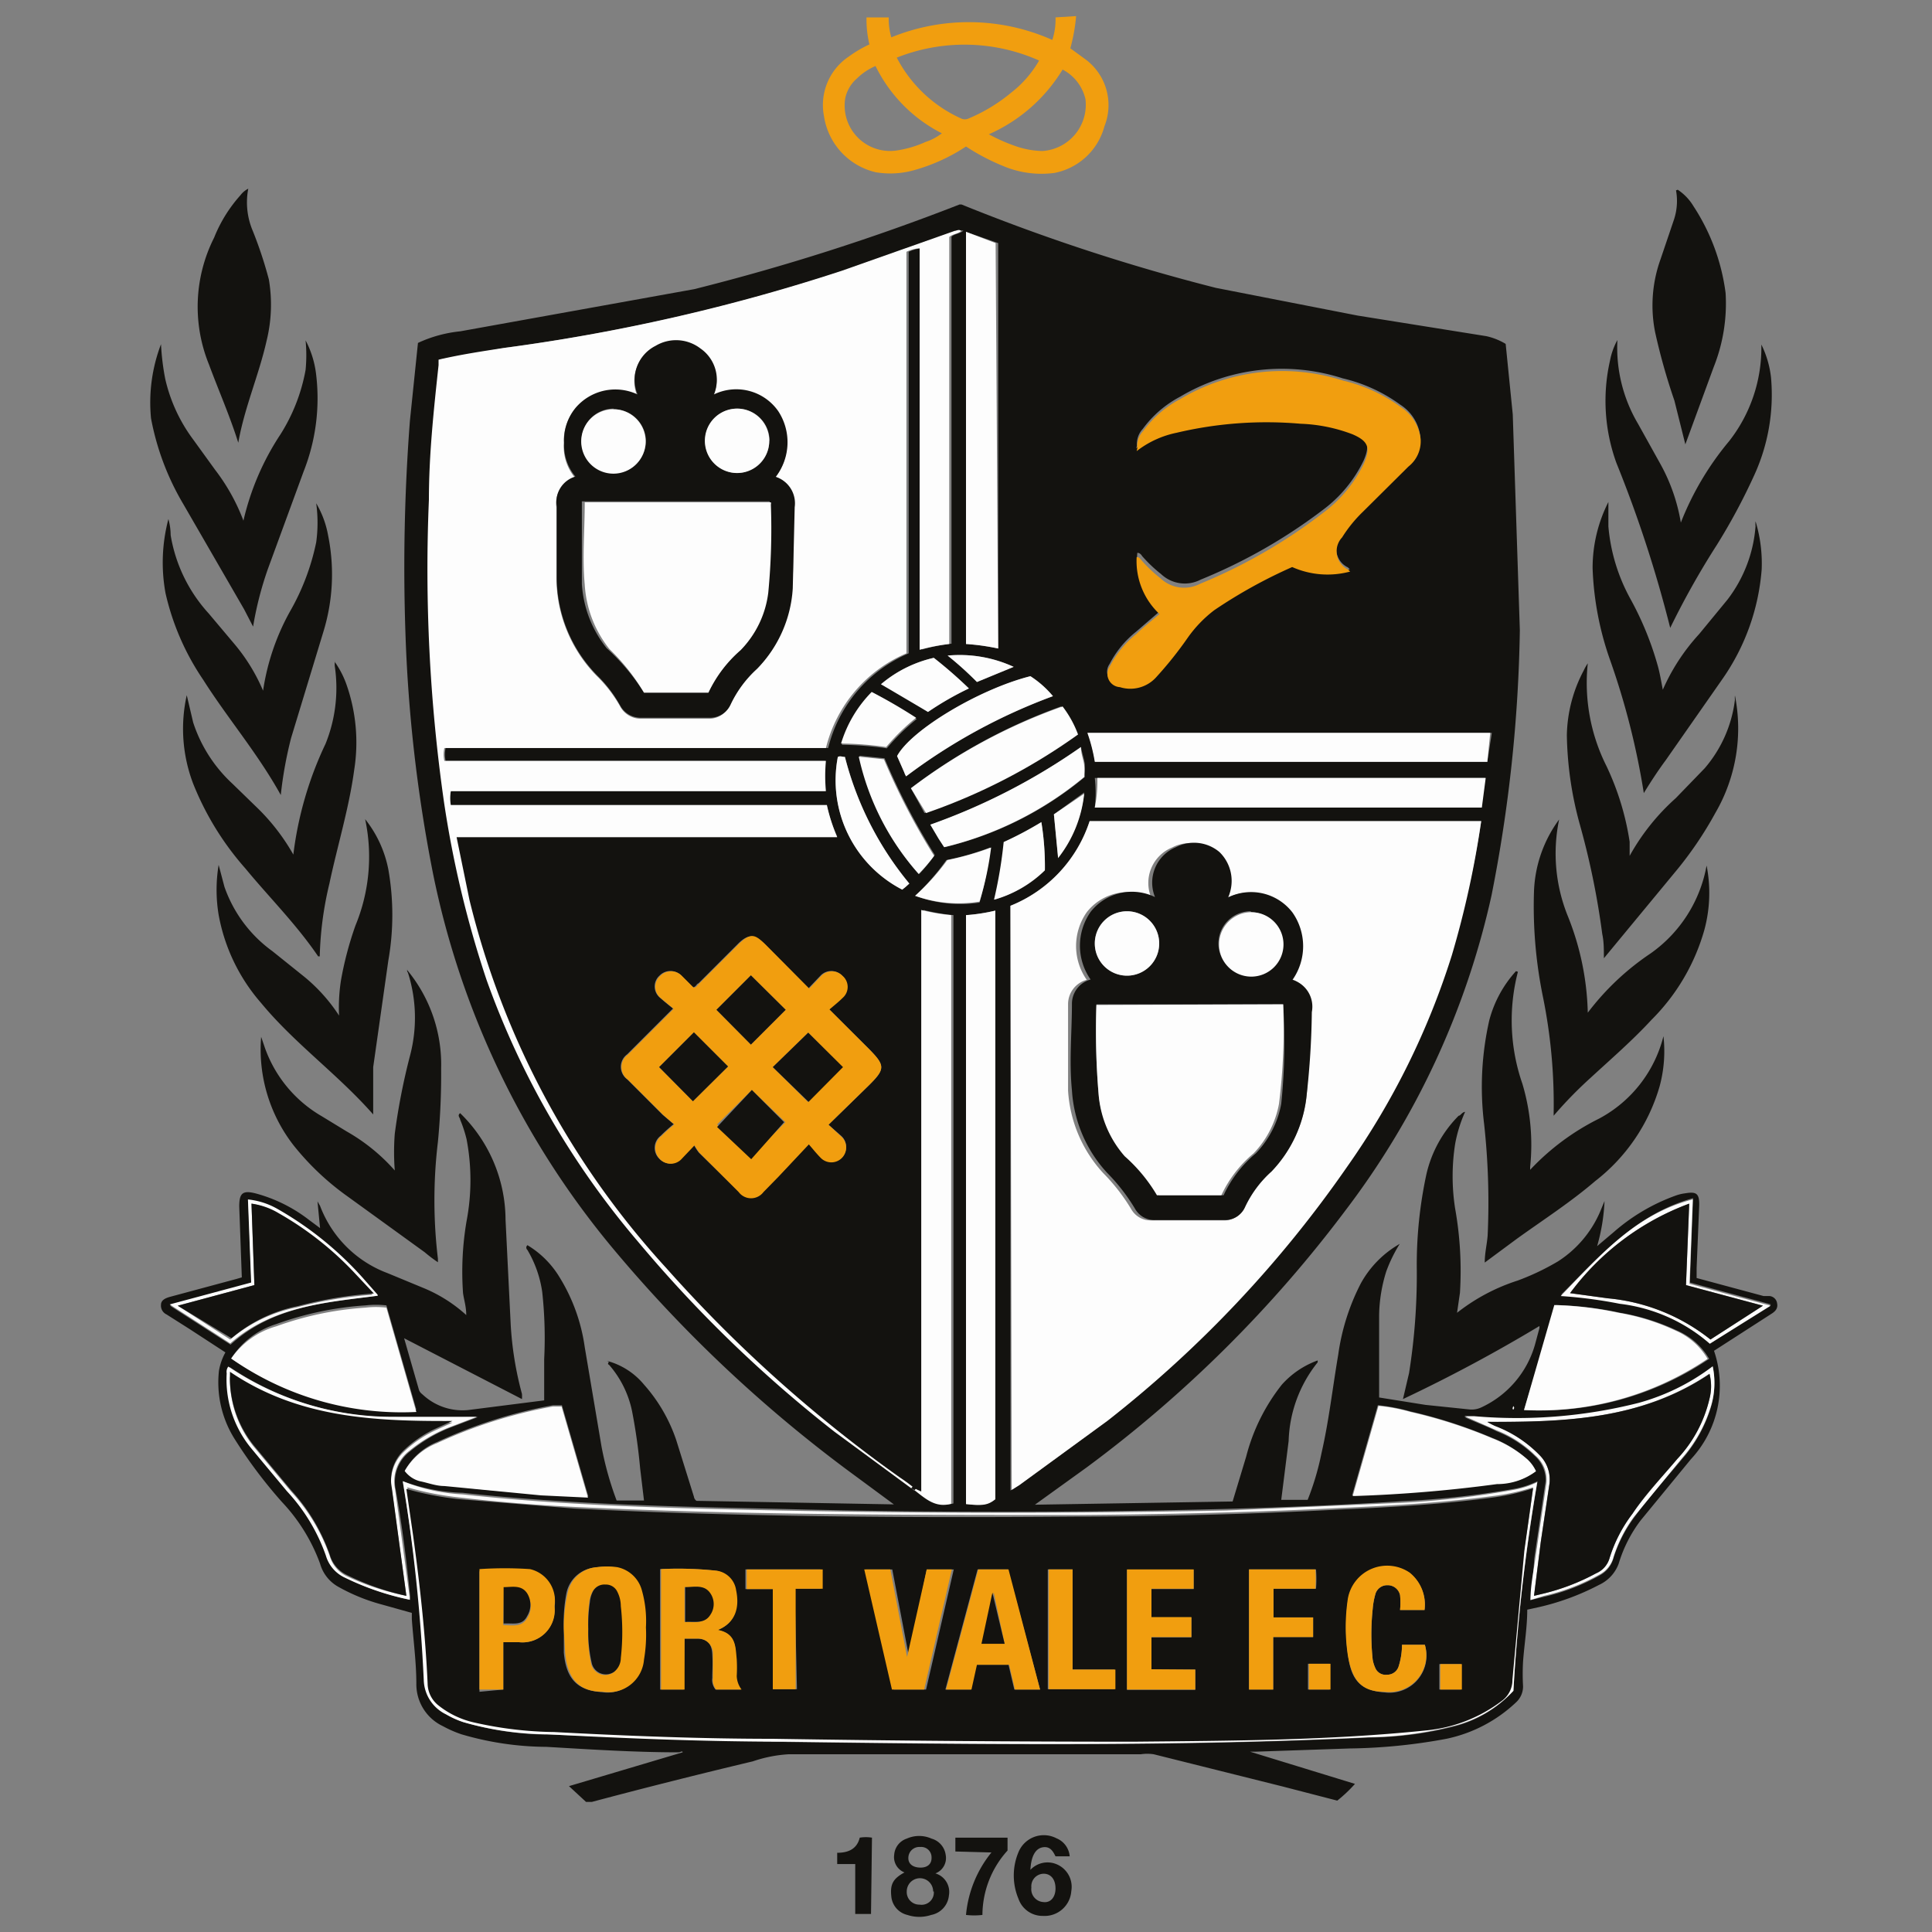 <?xml version="1.0" encoding="iso-8859-1"?>
<svg xmlns="http://www.w3.org/2000/svg" width="60" height="60" xmlns:v="https://vecta.io/nano"><rect width="100%" height="100%" fill="#808080" stroke="none"/><path d="M33.42.5a5.56 5.56 0 0 1-.18 1l.48.35a1.77 1.77 0 0 1 .58 2.07 2 2 0 0 1-1.55 1.45 3.06 3.06 0 0 1-1.61-.22 6.75 6.75 0 0 1-1.14-.6 5.67 5.67 0 0 1-1.56.72 2.74 2.74 0 0 1-1.24.08 2.11 2.11 0 0 1-1.61-1.74 1.81 1.81 0 0 1 .78-1.86 3.66 3.66 0 0 1 .63-.37 3.38 3.38 0 0 1-.09-.84h.69a2.07 2.07 0 0 0 .08.62 6.37 6.37 0 0 1 5 .08 2 2 0 0 0 .1-.7zm-5.57 1.29a4.19 4.19 0 0 0 2 1.89.27.27 0 0 0 .23 0 5.23 5.23 0 0 0 1.32-.8 3.4 3.4 0 0 0 .87-1 5.69 5.69 0 0 0-4.42-.09zm-.66.26a1.9 1.9 0 0 0-.57.38 1.13 1.13 0 0 0-.37.62 1.41 1.41 0 0 0 1.62 1.62 3.35 3.35 0 0 0 .87-.26 1.68 1.68 0 0 0 .51-.27 4.63 4.63 0 0 1-2.06-2.09zm3.52 2.12a5.23 5.23 0 0 0 .78.35 2.69 2.69 0 0 0 .88.17 1.44 1.44 0 0 0 1.34-1.61 1.39 1.39 0 0 0-.71-.92 5.07 5.07 0 0 1-2.29 2.01z" fill="#f19e0f"/><g fill="#13120f"><path d="M18.84 42.26A2.24 2.24 0 0 1 20 43a5 5 0 0 1 1 1.72l.55 1.76a.19.19 0 0 0 .08.13l6.13.11-1.45-1.07A42.61 42.61 0 0 1 19 38.73a26.36 26.36 0 0 1-5.55-11.59 46.31 46.31 0 0 1-.86-7.52 59.62 59.62 0 0 1 .14-6.55l.25-2.42a4.06 4.06 0 0 1 1.31-.36l7.27-1.31a68 68 0 0 0 8.24-2.63h.06a60.79 60.79 0 0 0 7.9 2.59l4.4.86 4 .64a2 2 0 0 1 .6.24l.22 2.19.22 6.7a45.65 45.65 0 0 1-.88 8.24 25.06 25.06 0 0 1-4.52 9.76 39.13 39.13 0 0 1-8.05 8l-1.61 1.16 6.14-.1.42-1.39A6 6 0 0 1 39.81 43a2.74 2.74 0 0 1 1.11-.75.18.18 0 0 1 0 .06 4.09 4.09 0 0 0-.9 2.44l-.23 1.83h.82a8.31 8.31 0 0 0 .43-1.45c.23-1 .34-2 .52-3.06a6.87 6.87 0 0 1 .7-2.21 3.17 3.17 0 0 1 1.21-1.23 4.53 4.53 0 0 0-.42.86 4.77 4.77 0 0 0-.22 1.35v2.56l1.44.23 1.35.14a.7.7 0 0 0 .4-.07 3.07 3.07 0 0 0 1.65-1.94l.14-.52a.35.35 0 0 1 0-.06 47.68 47.68 0 0 1-4.24 2.27l.19-.81a19.44 19.44 0 0 0 .24-3.18 13.34 13.34 0 0 1 .3-3 3.77 3.77 0 0 1 1-1.81c.06 0 .1-.11.2-.12a4.3 4.3 0 0 0-.31 1 6.5 6.5 0 0 0 0 2 11 11 0 0 1 .15 2.62l-.09.62h0a6 6 0 0 1 1.88-1 7.64 7.64 0 0 0 1.26-.6 3.45 3.45 0 0 0 1.32-1.58l.12-.29a5.94 5.94 0 0 1-.23 1.4l.52-.44a6 6 0 0 1 1.92-1.13 1.37 1.37 0 0 1 .29-.07c.35-.06.45 0 .44.38l-.08 1.94v.31l2.08.56h.14a.26.26 0 0 1 .28.23c.03.16-.06.25-.19.33l-1.77 1.14a3.35 3.35 0 0 1-.72 3.37l-1.56 1.9a4.24 4.24 0 0 0-.68 1.34 1.17 1.17 0 0 1-.61.66 7.69 7.69 0 0 1-1.91.7l-.32.07c0 .54-.09 1.07-.13 1.61a6.74 6.74 0 0 0 0 .77.67.67 0 0 1-.22.5A4.48 4.48 0 0 1 44.92 54a17.5 17.5 0 0 1-3 .3l-2.93.1h-.17l3.26 1a4.43 4.43 0 0 1-.55.52l-1.7-.44-4-1a1.36 1.36 0 0 0-.4 0H24.49a4.2 4.2 0 0 0-1.11.22q-2.52.6-5 1.26h-.18l-.53-.49 3.53-1.05c0-.06-.08 0-.12 0-1.37 0-2.74-.09-4.11-.17a9.48 9.48 0 0 1-2.64-.39 3.53 3.53 0 0 1-.57-.25 1.44 1.44 0 0 1-.83-1.32c0-.66-.09-1.32-.14-2v-.2l-.93-.26a5.81 5.81 0 0 1-1.37-.56 1.19 1.19 0 0 1-.55-.71 5.56 5.56 0 0 0-1.18-1.91 14.77 14.77 0 0 1-1.46-1.94 3.3 3.3 0 0 1-.5-2.14A1.82 1.82 0 0 1 7 42l-1.12-.73-.71-.45a.3.3 0 0 1-.17-.3c0-.14.13-.2.26-.24l2.08-.56.17-.05-.08-2.2c0-.41.1-.51.5-.41a4.69 4.69 0 0 1 1.66.82l.35.26-.08-.83.08.14a3.58 3.58 0 0 0 2.1 2.09l1.16.48a4.56 4.56 0 0 1 1.28.82c0-.26-.07-.47-.1-.68a9.36 9.36 0 0 1 .11-2.24 6.78 6.78 0 0 0 0-2.54 4 4 0 0 0-.2-.61c0-.06-.1-.12 0-.2h0a4.64 4.64 0 0 1 1.41 3.31l.16 3.25a10.47 10.47 0 0 0 .35 2.16 1.16 1.16 0 0 1 0 .16l-3.66-1.89.46 1.6a.26.26 0 0 0 .07.11l.08.07a1.81 1.81 0 0 0 1.38.45l2.36-.3v-1.28a13.15 13.15 0 0 0-.06-2.08 3.53 3.53 0 0 0-.46-1.31s-.08-.07 0-.15a2.93 2.93 0 0 1 1 1 5.61 5.61 0 0 1 .78 2.17l.52 3.08a10 10 0 0 0 .47 1.68H20l-.12-1a17.53 17.53 0 0 0-.25-1.77 3.15 3.15 0 0 0-.72-1.45s-.06 0 0-.09zM47 43.67s-.06.06 0 .1a.07.07 0 0 0 0-.1h0zm-18.6 2.57l-.1-.07a5.83 5.83 0 0 0-.4-.29 42.92 42.92 0 0 1-7.24-6.49 26.07 26.07 0 0 1-6.12-11.46l-.4-1.95H26a5.49 5.49 0 0 1-.32-.94H14a1.2 1.2 0 0 1 0-.47h11.62a5 5 0 0 1 0-.94H13.84a.91.91 0 0 1 0-.4h11.88a4.32 4.32 0 0 1 2.5-2.94V7.82a1.13 1.13 0 0 1 .41-.11v12.46a6 6 0 0 1 .92-.18V7.35c.11-.1.27-.09.37-.19h-.2L26.21 8.4a58.3 58.3 0 0 1-10.52 2.4l-2 .36v.17l-.3 4.18a51.11 51.11 0 0 0 .46 9.33 32.37 32.37 0 0 0 1.33 5.58 26 26 0 0 0 4.72 8.15 40.25 40.25 0 0 0 6.08 5.88l2.39 1.76.1.06c.34.26.65.56 1.14.42V28.42a6 6 0 0 1-.93-.16v18.07zm6.88-32.32a3 3 0 0 1 1.24-.57 12.14 12.14 0 0 1 3.85-.28 5 5 0 0 1 1.63.33c.48.21.56.41.35.9a4.15 4.15 0 0 1-1.26 1.53 16.6 16.6 0 0 1-3.8 2.17 1.07 1.07 0 0 1-1.23-.17 4.48 4.48 0 0 1-.59-.56s-.06-.11-.15-.1A2.25 2.25 0 0 0 36 19l-.72.62a3.09 3.09 0 0 0-.82 1 .41.41 0 0 0 .31.65 1.08 1.08 0 0 0 1.11-.29 11.71 11.71 0 0 0 1-1.25 3.9 3.9 0 0 1 .82-.85 15.48 15.48 0 0 1 2.42-1.34 2.7 2.7 0 0 0 1.8.14l-.06-.06a.63.63 0 0 1-.19-1 4.21 4.21 0 0 1 .65-.8l1.41-1.4a1 1 0 0 0 .38-.85 1.36 1.36 0 0 0-.62-1 4.94 4.94 0 0 0-1.79-.82 6.18 6.18 0 0 0-5.05.57 3.4 3.4 0 0 0-1.16 1 .68.68 0 0 0-.18.53h0zm-3.9 14.21v18.16l.24-.15 2.74-2a36.19 36.19 0 0 0 7.44-7.89 23.7 23.7 0 0 0 3.25-6.57A29.37 29.37 0 0 0 46 25.5H33.84a4.25 4.25 0 0 1-2.46 2.63zm-5.65 6.8L27 33.69c.49-.49.49-.6 0-1.1l-1.26-1.25.41-.36a.45.45 0 0 0 0-.68.46.46 0 0 0-.67 0l-.37.39-1.35-1.36c-.33-.33-.54-.33-.86 0l-1.21 1.21c-.05 0-.08.12-.17.12l-.36-.36a.47.47 0 0 0-.68 0 .45.45 0 0 0 0 .67c.13.12.27.23.42.35l-1.42 1.42a.48.48 0 0 0 0 .78l1.1 1.1.34.29a5.17 5.17 0 0 0-.4.36.47.47 0 0 0-.06.7.46.46 0 0 0 .7 0l.39-.41a1.85 1.85 0 0 0 .15.23L22.94 37a.48.48 0 0 0 .77 0l.47-.48.94-1 .36.41a.46.46 0 1 0 .65-.65zM30 28.42v18.29c.53.06.69 0 .91-.15V28.28a5.56 5.56 0 0 1-.91.14zm17.33 15.37a9.36 9.36 0 0 0 5.75-1.59 2.13 2.13 0 0 0-1-.88 6.79 6.79 0 0 0-1.76-.55 10.73 10.73 0 0 0-2-.24zm-40.15-1.6a9.23 9.23 0 0 0 5.75 1.59L12 40.54a2.78 2.78 0 0 0-.65 0 10.06 10.06 0 0 0-2.77.58 2.54 2.54 0 0 0-1.4 1.07zM31 20.14V7.55l-1-.35V20a7.06 7.06 0 0 1 1 .14zm3 4.94h12l.12-.92H34a4.19 4.19 0 0 1 0 .92zm12.33-2.32H33.78a5.18 5.18 0 0 1 .23.9h12.18zm1.37 22.93a1.14 1.14 0 0 0-.29-.39 3.62 3.62 0 0 0-1.08-.65 15 15 0 0 0-2.54-.82 5.65 5.65 0 0 0-1-.19l-.8 2.8h.06a43.66 43.66 0 0 0 4.42-.37 2 2 0 0 0 1.23-.38zm-35.13 0a.83.83 0 0 0 .48.27c.25 0 .5.11.76.15 1 .15 2 .22 3 .29l1.46.07-.82-2.83h-.27a14.79 14.79 0 0 0-3.6 1.14 2 2 0 0 0-1.01.9zm-.06.35a53.15 53.15 0 0 1 .69 6.14 1.22 1.22 0 0 0 .69 1.07 2.79 2.79 0 0 0 .53.24 9.65 9.65 0 0 0 2.62.38l7.41.23c6 .08 12.07.15 18.11-.14a11 11 0 0 0 2.62-.35 3.75 3.75 0 0 0 1.82-1.1 56.8 56.8 0 0 1 .75-6.51 2.77 2.77 0 0 1-.74.24 27.07 27.07 0 0 1-3.47.38c-1.82.12-3.63.19-5.45.24q-6.93.18-13.87 0c-3.29-.07-6.58-.14-9.85-.5a5.76 5.76 0 0 1-1.86-.36zm15.78-21.56l.42.77a18.39 18.39 0 0 0 4.72-2.44 3.34 3.34 0 0 0-.48-.87 17.3 17.3 0 0 0-4.66 2.54zm5.28-1.28a19.45 19.45 0 0 1-4.66 2.41l.26.44.17.26a10.71 10.71 0 0 0 4.35-2.18v-.37c0-.12-.08-.34-.12-.56zM32 21c-1.57.4-3.69 1.67-4.14 2.48l.22.5a.69.69 0 0 0 .06.13 17.74 17.74 0 0 1 4.56-2.49A3.09 3.09 0 0 0 32 21zm-3.45 6.14a5.17 5.17 0 0 0 .48-.59 21 21 0 0 1-1.56-3l-.78-.08a8.06 8.06 0 0 0 1.84 3.67zm19 22.55l.4-.1a6.46 6.46 0 0 0 1.74-.67.86.86 0 0 0 .42-.54 4.27 4.27 0 0 1 .63-1.24c.46-.64 1-1.23 1.5-1.83a4.36 4.36 0 0 0 .9-1.63 2.5 2.5 0 0 0 .05-1.22 6.74 6.74 0 0 1-2.31 1.14 15.4 15.4 0 0 1-5.11.41h-.29c.35.16.69.28 1 .44a3.55 3.55 0 0 1 1.2.78A1 1 0 0 1 48 46l-.35 2.38c-.03.45-.07.87-.12 1.31zm-34.81 0v-.09c-.11-1.11-.25-2.22-.45-3.33a1.19 1.19 0 0 1 .45-1.2 4.61 4.61 0 0 1 1.26-.74l.84-.32c-.85 0-1.7.07-2.55 0a9.09 9.09 0 0 1-5.15-1.55.27.27 0 0 0-.05.21A3.35 3.35 0 0 0 7.84 45c.34.45.73.87 1.09 1.31a5.69 5.69 0 0 1 1.21 2 1.09 1.09 0 0 0 .6.69 8.43 8.43 0 0 0 1.98.68zm15.5-22.25a10.06 10.06 0 0 1-2-3.94h-.22a3.82 3.82 0 0 0 2 4.12l.1-.08zm.18.38a4 4 0 0 0 2 .21 9.75 9.75 0 0 0 .33-1.71 8.69 8.69 0 0 1-1.36.39 7.21 7.21 0 0 1-.97 1.11zm.58-7.39a3.85 3.85 0 0 0-1.64.82c.52.27 1 .56 1.46.86a9.47 9.47 0 0 1 1.27-.73 14 14 0 0 0-1.09-.95zm3.36 5.1a11 11 0 0 1-1.17.62 13.93 13.93 0 0 1-.3 1.79 3.66 3.66 0 0 0 1.56-.94 8.62 8.62 0 0 0-.11-1.47zm-5.27-4a3.88 3.88 0 0 0-.95 1.6 10.72 10.72 0 0 1 1.4.11 6.68 6.68 0 0 1 .93-.91 15.93 15.93 0 0 0-1.4-.84zM11.73 40.24a10.48 10.48 0 0 0-.44-.5 10.52 10.52 0 0 0-2.67-2.16 2.32 2.32 0 0 0-.91-.29l.1 2.58-2.53.68 1.88 1.21c1.32-1.2 2.95-1.31 4.57-1.52zm41.37 1.49l1.9-1.22-2.52-.68.1-2.62c-1.77.49-2.89 1.79-4.1 3a14.23 14.23 0 0 1 1.83.24 5.2 5.2 0 0 1 2.79 1.28zM32.73 25.29l.13 1.32a3.87 3.87 0 0 0 .81-2zm-2.39-4.11l1.14-.47a4 4 0 0 0-2.05-.35 10.51 10.51 0 0 1 .91.82zm-17.7 8.94a4.6 4.6 0 0 1 1.06 3.06 21.74 21.74 0 0 1-.1 2.28 15.2 15.2 0 0 0 0 3.63v.11a4.4 4.4 0 0 1-.41-.31l-2.39-1.73a8.27 8.27 0 0 1-1.69-1.6 4.85 4.85 0 0 1-1-3.36l.12.35A4 4 0 0 0 10 34.67l.77.47a5.83 5.83 0 0 1 1.49 1.21 7.49 7.49 0 0 1 0-1.14 20 20 0 0 1 .48-2.45 4.61 4.61 0 0 0-.07-2.55s-.06-.08 0-.1zm34.5.06a6 6 0 0 0 .14 3.48 6.62 6.62 0 0 1 .24 2.58v.09a7.51 7.51 0 0 1 2.14-1.59 4 4 0 0 0 2-2.56 4.17 4.17 0 0 1-.12 1.56 5.73 5.73 0 0 1-2 2.94c-.77.66-1.61 1.2-2.43 1.79l-1 .74c0-.3.07-.57.09-.84a22.37 22.37 0 0 0-.11-3.47 9.37 9.37 0 0 1 .16-3.21 3.64 3.64 0 0 1 .83-1.53zm-35.8-4.74a3.61 3.61 0 0 1 .72 1.56 8.15 8.15 0 0 1 0 2.83l-.47 3.31v1.47c-1.1-1.25-2.44-2.2-3.48-3.46a5.71 5.71 0 0 1-1.32-2.74 4.74 4.74 0 0 1 0-1.55l.18.68a4.15 4.15 0 0 0 1.49 2l.91.73a5.28 5.28 0 0 1 1.16 1.27 5.49 5.49 0 0 1 .06-1.1 10.62 10.62 0 0 1 .45-1.7 5.59 5.59 0 0 0 .3-3.3zm37.08.01a5.18 5.18 0 0 0 .27 3 8.55 8.55 0 0 1 .62 3 8.12 8.12 0 0 1 1.95-1.84A4.26 4.26 0 0 0 53 26.88a4.4 4.4 0 0 1-.07 2 6.39 6.39 0 0 1-1.64 2.79c-.59.64-1.25 1.21-1.89 1.8a12.81 12.81 0 0 0-1.15 1.18v-.08a16.7 16.7 0 0 0-.33-3.6 14 14 0 0 1-.28-3.3 4 4 0 0 1 .78-2.22zm.89-4.85a5.75 5.75 0 0 0 .58 3.19 8.42 8.42 0 0 1 .72 2.35v.44a6.84 6.84 0 0 1 1.43-1.79l.9-.93a4 4 0 0 0 .94-2.13.59.59 0 0 1 0-.13h0a5.22 5.22 0 0 1-.61 3.65A11.43 11.43 0 0 1 52 27.11l-2.19 2.65c0-.29 0-.52-.05-.75a24.4 24.4 0 0 0-.69-3.38 11 11 0 0 1-.41-2.8 4.45 4.45 0 0 1 .52-2 1.62 1.62 0 0 1 .13-.23zm-43.51.99l.2.85a4.48 4.48 0 0 0 1.22 1.9l.71.69a6.47 6.47 0 0 1 1.18 1.51 11.13 11.13 0 0 1 1-3.44 4.63 4.63 0 0 0 .29-2.39.53.53 0 0 1 0-.15 2.88 2.88 0 0 1 .35.67 5.43 5.43 0 0 1 .25 2.68c-.16 1.19-.52 2.35-.77 3.53a10.69 10.69 0 0 0-.3 2.26h-.05c-.68-1-1.51-1.82-2.26-2.73A9 9 0 0 1 6 24.34a4.78 4.78 0 0 1-.2-2.75z"/><path d="M51.05 24.63A23.33 23.33 0 0 0 50 20.49a9.52 9.52 0 0 1-.54-2.84 4.52 4.52 0 0 1 .49-2.06v.76a5.66 5.66 0 0 0 .69 2.26 9.75 9.75 0 0 1 .85 2.09c.06.22.1.46.15.72a6.31 6.31 0 0 1 1.13-1.73l.88-1.07a4.27 4.27 0 0 0 .87-2.28.77.77 0 0 1 0-.15 4.49 4.49 0 0 1 .19 1.5 6.86 6.86 0 0 1-1.22 3.4l-1.76 2.52c-.23.31-.46.66-.68 1.02zm-42.33.06c-.72-1.3-1.65-2.38-2.41-3.58a7.87 7.87 0 0 1-1.17-2.69 5.28 5.28 0 0 1 .09-2.3 1.93 1.93 0 0 1 .07.5 4.75 4.75 0 0 0 1.18 2.43l.8.95a5.7 5.7 0 0 1 .89 1.45A7.24 7.24 0 0 1 9 19a7.25 7.25 0 0 0 .82-2.16 4.45 4.45 0 0 0 0-1.21 3 3 0 0 1 .37 1 6.07 6.07 0 0 1-.15 3l-1 3.29a12.35 12.35 0 0 0-.32 1.77zm41.51-14.13a4.64 4.64 0 0 0 .64 2.6l.69 1.24a5.68 5.68 0 0 1 .64 1.83 9.15 9.15 0 0 1 1.5-2.53 4.7 4.7 0 0 0 1-3 3.06 3.06 0 0 1 .3 1.02 6 6 0 0 1-.54 3.08 18.78 18.78 0 0 1-1.14 2.12 25.42 25.42 0 0 0-1.45 2.58 38.8 38.8 0 0 0-1.67-5.12 5.65 5.65 0 0 1-.2-3.18 2.16 2.16 0 0 1 .23-.64zM7.56 16.17a8.18 8.18 0 0 1 1.15-2.68 5.61 5.61 0 0 0 .78-2 4.69 4.69 0 0 0 0-.92 3 3 0 0 1 .32 1 6.18 6.18 0 0 1-.38 3.07l-1.1 3a10.55 10.55 0 0 0-.47 1.82l-.28-.54-1.89-3.27a8.15 8.15 0 0 1-1-2.66 5.08 5.08 0 0 1 .31-2.3 7.63 7.63 0 0 0 .13 1.07A5 5 0 0 0 6 13.65l.68.94a6.17 6.17 0 0 1 .88 1.58zM52.1 5.89a1.59 1.59 0 0 1 .49.51 6.41 6.41 0 0 1 1 2.7 5.33 5.33 0 0 1-.37 2.3l-.88 2.4-.34-1.36a19.19 19.19 0 0 1-.6-2.13 4.24 4.24 0 0 1 .17-2.26l.42-1.24a1.84 1.84 0 0 0 .06-.9s.05-.01.05-.02zM7.71 5.86a2.26 2.26 0 0 0 .14 1.31 12.72 12.72 0 0 1 .5 1.51 4.68 4.68 0 0 1-.07 1.9c-.24 1.07-.69 2.08-.88 3.17-.26-.83-.61-1.62-.91-2.43a4.76 4.76 0 0 1 .16-3.94 4.42 4.42 0 0 1 .82-1.32.68.68 0 0 1 .24-.2zm20.38 52.29a.51.51 0 0 1-.32-.55.57.57 0 0 1 .39-.5.94.94 0 0 1 .77 0 .61.61 0 0 1 .44.51.51.51 0 0 1-.32.57.6.6 0 0 1 .42.68.68.68 0 0 1-.55.61 1.17 1.17 0 0 1-.74 0 .65.65 0 0 1-.5-.58c-.04-.38.06-.55.41-.74zm.89.59a.41.41 0 0 0-.82 0 .39.39 0 0 0 .4.41.38.38 0 0 0 .44-.41zm-.39-.74c.22 0 .35-.12.34-.32a.32.32 0 0 0-.35-.32.34.34 0 0 0-.37.33c-.01.2.15.31.38.31zm4.63-.35h-.44c-.08-.16-.17-.32-.4-.28s-.36.29-.38.7a.73.73 0 0 1 .66-.22.76.76 0 0 1 .61.88.83.83 0 0 1-.88.77.79.79 0 0 1-.76-.53 1.87 1.87 0 0 1 0-1.45.85.85 0 0 1 1.18-.43.66.66 0 0 1 .41.56zm-.44 1c0-.28-.14-.46-.37-.46a.39.39 0 0 0-.38.43.4.4 0 0 0 .37.45c.22.03.37-.14.38-.4z"/><path d="M29.67 57.5v-.43h1.62v.4a3 3 0 0 0-.78 2 2.17 2.17 0 0 1-.51 0 3.6 3.6 0 0 1 .79-1.94zm-2.62 1.94h-.49v-1.55H26v-.35c.32 0 .61-.1.7-.47a1.19 1.19 0 0 1 .38 0zm20.06-29.28v-.05.07zM18.84 42.25zm-6.2-12.14h-.05.05zm1.64 4.41h-.01.01 0zm35.07-13.98h.01v.01l-.01-.01zm-38.95-.01l.01.02h-.01v-.02zM52.08 5.91h0z"/></g><path d="M28.3 46.22l-2.39-1.76a40.25 40.25 0 0 1-6.08-5.88 26 26 0 0 1-4.72-8.15 32.37 32.37 0 0 1-1.33-5.58 51.11 51.11 0 0 1-.46-9.33c0-1.4.15-2.79.3-4.18v-.17c.68-.16 1.36-.26 2-.36a58.3 58.3 0 0 0 10.52-2.4l3.51-1.24c.06 0 .12-.06.2 0-.1.1-.26.09-.37.19V20a6 6 0 0 0-.92.18V7.71a1.13 1.13 0 0 0-.41.11v12.47a4.32 4.32 0 0 0-2.5 2.94H13.8a.91.91 0 0 0 0 .4h11.85a5 5 0 0 0 0 .94H14a1.2 1.2 0 0 0 0 .43h11.68a5.49 5.49 0 0 0 .32 1H14.18l.4 1.95a26.07 26.07 0 0 0 6.12 11.44 42.92 42.92 0 0 0 7.24 6.49 5.83 5.83 0 0 1 .4.29zm-4.21-31.41a1.76 1.76 0 0 0 .07-2 1.59 1.59 0 0 0-2-.52 1.18 1.18 0 0 0-.42-1.43 1.24 1.24 0 0 0-1.39-.08 1.18 1.18 0 0 0-.56 1.51 1.62 1.62 0 0 0-1.92.41 1.56 1.56 0 0 0-.36 1.08 1.51 1.51 0 0 0 .35 1.06.82.82 0 0 0-.58.92v2.18A4.37 4.37 0 0 0 18.54 21a4.12 4.12 0 0 1 .72.94.72.72 0 0 0 .64.38H22a.7.7 0 0 0 .66-.41 3.56 3.56 0 0 1 .83-1.12 3.9 3.9 0 0 0 1.1-2.49c.09-.84 0-1.68.06-2.52a.86.86 0 0 0-.56-.97zm7.29 13.32a4.25 4.25 0 0 0 2.46-2.63H46a29.37 29.37 0 0 1-.91 4.16 23.7 23.7 0 0 1-3.25 6.57 36.19 36.19 0 0 1-7.44 7.89l-2.74 2-.24.15zm6.76-.26a1.25 1.25 0 0 0-.39-1.4 1.22 1.22 0 0 0-1.35-.15 1.19 1.19 0 0 0-.65 1.55 1.63 1.63 0 0 0-2 .46 1.83 1.83 0 0 0 0 2.1.78.78 0 0 0-.58.75v2.69a4.15 4.15 0 0 0 1.09 2.56 5.9 5.9 0 0 1 .87 1.12.69.69 0 0 0 .63.35H38a.68.68 0 0 0 .65-.41 3.45 3.45 0 0 1 .82-1.1A4 4 0 0 0 40.58 34a25.28 25.28 0 0 0 .08-2.61.87.87 0 0 0-.6-1 1.82 1.82 0 0 0 0-2.09 1.62 1.62 0 0 0-1.92-.43z" fill="#fdfdfd"/><path d="M25.73 34.93l.4.37a.46.46 0 1 1-.65.65c-.12-.12-.23-.26-.36-.41l-.94 1-.47.48a.48.48 0 0 1-.77 0l-1.22-1.22a1.85 1.85 0 0 1-.15-.23l-.39.41a.46.46 0 0 1-.7 0 .47.47 0 0 1 .06-.7 5.17 5.17 0 0 1 .4-.36l-.34-.29-1.1-1.1a.48.48 0 0 1 0-.78l1.42-1.42-.42-.35a.45.45 0 0 1 0-.67.47.47 0 0 1 .68 0l.36.36c.09 0 .12-.08.17-.12l1.21-1.21c.4-.4.53-.32.86 0l1.35 1.36.37-.39a.46.46 0 0 1 .67 0 .45.45 0 0 1 0 .68c-.13.13-.26.23-.41.36L27 32.59c.49.5.49.61 0 1.1zm-2.38-1.08l-1.08 1.07 1.06 1 1.06-1.07zm-2.88-.71l1.05 1.06 1.09-1.08-1.06-1.06zm4.63-1.07L24 33.14l1.09 1.08 1.07-1.08zm-2.85-.71l1.07 1.08 1.08-1.08-1.08-1.07zm13.07-17.44a.68.68 0 0 1 .18-.53 3.4 3.4 0 0 1 1.16-1 6.18 6.18 0 0 1 5.05-.57 4.94 4.94 0 0 1 1.79.82 1.36 1.36 0 0 1 .62 1 1 1 0 0 1-.38.85l-1.41 1.4a4.21 4.21 0 0 0-.65.8.63.63 0 0 0 .19 1l.06.06a2.7 2.7 0 0 1-1.8-.14 15.48 15.48 0 0 0-2.42 1.34 3.9 3.9 0 0 0-.82.85 11.71 11.71 0 0 1-1 1.25 1.08 1.08 0 0 1-1.11.29.41.41 0 0 1-.31-.65 3.09 3.09 0 0 1 .82-1c.23-.22.47-.41.72-.62a2.25 2.25 0 0 1-.71-1.77c.09 0 .11.06.15.1a4.48 4.48 0 0 0 .59.56 1.07 1.07 0 0 0 1.23.17 16.6 16.6 0 0 0 3.83-2.21 4.15 4.15 0 0 0 1.26-1.53c.21-.49.13-.69-.35-.9a5 5 0 0 0-1.62-.33 12.14 12.14 0 0 0-3.85.28 3 3 0 0 0-1.24.57z" fill="#f19e0f"/><g fill="#fdfdfd"><path d="M30 28.42a5.56 5.56 0 0 0 .91-.14v18.28c-.22.18-.38.21-.91.15zm-1.56 17.82l.17.09V28.26a6 6 0 0 0 .93.16V46.7c-.49.14-.8-.16-1.14-.42zm18.89-2.45l.94-3.26a10.73 10.73 0 0 1 2 .24 6.79 6.79 0 0 1 1.76.55 2.13 2.13 0 0 1 1 .88 9.36 9.36 0 0 1-5.7 1.59zm-40.15-1.6a2.54 2.54 0 0 1 1.4-1 10.06 10.06 0 0 1 2.77-.58 2.78 2.78 0 0 1 .65 0l.93 3.24a9.23 9.23 0 0 1-5.75-1.66zM31 20.14a7.06 7.06 0 0 0-1-.14V7.2l.92.35zm3 4.94a4.19 4.19 0 0 0 .08-.92h12.06l-.12.92zm12.28-2.32l-.09.9H34a5.18 5.18 0 0 0-.23-.9zm1.42 22.93a2 2 0 0 1-1.21.4 43.66 43.66 0 0 1-4.42.37h-.06l.8-2.8a5.65 5.65 0 0 1 1 .19 15 15 0 0 1 2.54.82 3.62 3.62 0 0 1 1.08.65 1.14 1.14 0 0 1 .27.37zm-35.13-.01a2 2 0 0 1 1-.86 14.79 14.79 0 0 1 3.6-1.14h.27l.82 2.83-1.46-.07-3-.29c-.26 0-.51-.1-.76-.15a.83.83 0 0 1-.47-.32z"/><path d="M12.51 46a5.76 5.76 0 0 0 1.86.41c3.27.36 6.56.43 9.85.5q6.95.14 13.87 0l5.45-.24a27.07 27.07 0 0 0 3.46-.4 2.77 2.77 0 0 0 .74-.24 56.8 56.8 0 0 0-.74 6.48 3.75 3.75 0 0 1-1.86 1.09 11 11 0 0 1-2.62.35c-6 .29-12.07.22-18.11.14-2.47 0-4.95-.1-7.41-.23a9.65 9.65 0 0 1-2.62-.38 2.79 2.79 0 0 1-.53-.24 1.22 1.22 0 0 1-.69-1.07 53.15 53.15 0 0 0-.65-6.17zm35.1.19a6.7 6.7 0 0 1-1.24.27c-1.57.21-3.16.3-4.74.37-2.75.14-5.49.2-8.24.22-5.17 0-10.35 0-15.52-.25a52.81 52.81 0 0 1-3.56-.29 9.54 9.54 0 0 1-1.66-.32l.21 1.45c.21 1.53.38 3 .45 4.59a.88.88 0 0 0 .32.67 2.74 2.74 0 0 0 1.11.54 11.78 11.78 0 0 0 2.5.3c2.26.12 4.53.17 6.79.21q5.59.1 11.19.06c3 0 6.06 0 9.07-.35a4.61 4.61 0 0 0 2.34-.91.8.8 0 0 0 .34-.67c.05-1.32.19-2.64.37-4 .09-.56.18-1.19.27-1.86zM28.29 24.48A17.3 17.3 0 0 1 33 21.94a3.34 3.34 0 0 1 .48.87 18.39 18.39 0 0 1-4.72 2.44z"/><path d="M33.57 23.2c0 .22.08.39.1.56s0 .23 0 .37a10.71 10.71 0 0 1-4.35 2.18l-.17-.26-.26-.44a19.45 19.45 0 0 0 4.68-2.41zM32 21a3.09 3.09 0 0 1 .7.62 17.74 17.74 0 0 0-4.56 2.49.69.69 0 0 1-.06-.13l-.22-.5c.43-.81 2.55-2.08 4.14-2.48zm-3.47 6.14a8.06 8.06 0 0 1-1.86-3.64l.78.08a21 21 0 0 0 1.56 3 5.17 5.17 0 0 1-.48.56zm19 22.55c0-.44.09-.86.15-1.28l.35-2.38a1 1 0 0 0-.35-.83 3.55 3.55 0 0 0-1.2-.78l-1-.44h.29a15.4 15.4 0 0 0 5.11-.41 6.74 6.74 0 0 0 2.31-1.14 2.5 2.5 0 0 1-.05 1.22 4.36 4.36 0 0 1-.9 1.63l-1.5 1.83a4.27 4.27 0 0 0-.63 1.24.86.86 0 0 1-.42.54 6.46 6.46 0 0 1-1.74.67zm.11-.13l.21-.05a6.77 6.77 0 0 0 1.72-.65.73.73 0 0 0 .41-.45A4.43 4.43 0 0 1 50.7 47c.43-.6.92-1.14 1.39-1.7a4.07 4.07 0 0 0 1-1.87 1.54 1.54 0 0 0 0-.77c-2.11 1.42-4.49 1.52-6.9 1.49a2 2 0 0 0 .25.13 3.8 3.8 0 0 1 1.39.92 1.07 1.07 0 0 1 .29.87l-.27 1.81-.21 1.68zm-34.92.12a8.43 8.43 0 0 1-2-.68 1.09 1.09 0 0 1-.6-.69 5.69 5.69 0 0 0-1.21-2L7.82 45a3.35 3.35 0 0 1-.78-2.35.27.27 0 0 1 .05-.21A9.09 9.09 0 0 0 12.26 44h2.55l-.84.32a4.61 4.61 0 0 0-1.25.73 1.19 1.19 0 0 0-.45 1.2l.45 3.33zm-.1-.12l-.45-3.29a1.27 1.27 0 0 1 .35-1.16 3.69 3.69 0 0 1 1-.69l.53-.24c-2.42 0-4.79-.09-6.91-1.53a.92.92 0 0 1 0 .18 3.35 3.35 0 0 0 .8 2.17l1.1 1.32a5.78 5.78 0 0 1 1.2 2 1 1 0 0 0 .53.63 7.94 7.94 0 0 0 1.85.61zm15.62-22.12l-.12.11-.1.08a3.82 3.82 0 0 1-2-4.12c.07-.05.14 0 .22 0a10.06 10.06 0 0 0 2 3.93z"/><path d="M28.42 27.82a7.21 7.21 0 0 0 1-1.11 8.69 8.69 0 0 0 1.36-.39 9.75 9.75 0 0 1-.36 1.68 4 4 0 0 1-2-.18zm.58-7.39a14 14 0 0 1 1.09.95 9.47 9.47 0 0 0-1.27.73l-1.46-.86a3.85 3.85 0 0 1 1.64-.82zm3.34 5.1a8.62 8.62 0 0 1 .11 1.5 3.66 3.66 0 0 1-1.58.91 13.93 13.93 0 0 0 .3-1.79 11 11 0 0 0 1.17-.62zm-5.27-4.04a15.93 15.93 0 0 1 1.38.8 6.68 6.68 0 0 0-.93.91 10.72 10.72 0 0 0-1.4-.11 3.88 3.88 0 0 1 .95-1.6zM11.73 40.24c-1.62.21-3.25.32-4.58 1.48l-1.88-1.21 2.53-.68-.1-2.58a2.32 2.32 0 0 1 .91.29 10.52 10.52 0 0 1 2.67 2.16l.44.5c.01.01.01.02.01.04zm-3.92-2.86l.09 2.53-2.38.64 1.63 1.05a4.57 4.57 0 0 1 2.07-1 12.53 12.53 0 0 1 2.35-.39l-.61-.65a10 10 0 0 0-2.3-1.84 2.21 2.21 0 0 0-.85-.34zm45.29 4.35a5.2 5.2 0 0 0-2.8-1.24 14.23 14.23 0 0 0-1.83-.24c1.21-1.25 2.33-2.55 4.1-3l-.1 2.62 2.52.68zm1.65-1.18l-2.39-.64.1-2.53a8.1 8.1 0 0 0-3.7 2.78l1.17.16a6 6 0 0 1 3.19 1.28z"/><path d="M32.73 25.29l.94-.64a3.87 3.87 0 0 1-.81 2zm-2.39-4.11a10.51 10.51 0 0 0-.91-.82 4 4 0 0 1 2.05.35zM47 43.67a.07.07 0 0 1 0 .1c-.05 0 0-.07 0-.1zm-18.6 2.61l-.1-.06h0l.1.07z"/><path d="M47 43.67h0s0 .06 0 0z"/></g><path d="M35.32,13.92h0Z" fill="#f19e0f"/><path d="M24.09 14.81a.86.86 0 0 1 .59.94l-.06 2.52a3.9 3.9 0 0 1-1.1 2.49 3.56 3.56 0 0 0-.83 1.12.7.7 0 0 1-.66.41H19.9a.72.72 0 0 1-.64-.38 4.12 4.12 0 0 0-.72-.94 4.37 4.37 0 0 1-1.25-3.07v-2.18a.82.82 0 0 1 .58-.92 1.51 1.51 0 0 1-.35-1.06 1.56 1.56 0 0 1 .36-1.08 1.62 1.62 0 0 1 1.92-.41 1.18 1.18 0 0 1 .56-1.51 1.24 1.24 0 0 1 1.39.08 1.18 1.18 0 0 1 .42 1.43 1.59 1.59 0 0 1 2 .52 1.76 1.76 0 0 1-.08 2.04zM22 21.51a4 4 0 0 1 1-1.32 3.08 3.08 0 0 0 .82-1.82 20.75 20.75 0 0 0 .08-2.73.14.14 0 0 0 0-.07h-5.83v2.56a3.54 3.54 0 0 0 .77 2A6.55 6.55 0 0 1 20 21.51zm1.9-7.82a1 1 0 1 0-1 1 1 1 0 0 0 .99-1zm-4.84-1a1 1 0 1 0 1 1 1 1 0 0 0-1.01-.98zm19.08 15.18a1.62 1.62 0 0 1 2 .47 1.82 1.82 0 0 1 0 2.09.87.87 0 0 1 .6 1 25.28 25.28 0 0 1-.16 2.57 4 4 0 0 1-1.09 2.38 3.45 3.45 0 0 0-.82 1.1.68.68 0 0 1-.65.41h-2.14a.69.69 0 0 1-.63-.35 5.9 5.9 0 0 0-.87-1.12 4.15 4.15 0 0 1-1.09-2.56c-.09-.9 0-1.8 0-2.69a.78.78 0 0 1 .58-.75 1.83 1.83 0 0 1 0-2.1 1.63 1.63 0 0 1 2-.46 1.19 1.19 0 0 1 .65-1.55 1.22 1.22 0 0 1 1.35.15 1.25 1.25 0 0 1 .27 1.41zm1.71 3.32h-5.8a23.52 23.52 0 0 0 .07 2.81 3.3 3.3 0 0 0 .88 1.91 5 5 0 0 1 1 1.21h2a3.73 3.73 0 0 1 1-1.3 3 3 0 0 0 .79-1.54 18.71 18.71 0 0 0 .06-3.09zM34 29.3a1 1 0 1 0 1-1 1 1 0 0 0-1 1zm4.84-1a1 1 0 1 0 1 1 1 1 0 0 0-.98-.97zm-15.49 5.55l1 1L23.33 36l-1.06-1zm-2.88-.71l1.08-1.08 1.06 1.06-1.09 1.08zm4.63-1.07l1.08 1.07-1.07 1.08L24 33.14zm-2.85-.71l1.07-1.07 1.08 1.07-1.08 1.08zm25.36 14.86l-.27 1.94-.37 4a.8.8 0 0 1-.34.67 4.61 4.61 0 0 1-2.34.91c-3 .31-6 .32-9.07.35q-5.59 0-11.22-.09c-2.26 0-4.53-.09-6.79-.21a11.78 11.78 0 0 1-2.5-.3 2.74 2.74 0 0 1-1.11-.54.88.88 0 0 1-.32-.67c-.07-1.54-.24-3.06-.45-4.59l-.21-1.45a9.54 9.54 0 0 0 1.66.32l3.56.29c5.17.26 10.35.29 15.52.25a161.86 161.86 0 0 0 8.24-.22c1.58-.07 3.17-.16 4.74-.37a6.7 6.7 0 0 0 1.27-.29zm-26.35 4.67h.36c.34 0 .48.14.5.48s0 .49 0 .74a.48.48 0 0 0 .1.36H23a.74.74 0 0 1-.15-.42 4.47 4.47 0 0 0 0-.52c0-.39 0-.8-.58-.91.57-.19.67-.71.56-1.24a.71.71 0 0 0-.6-.6 11.15 11.15 0 0 0-1.73-.05v3.74h.73zm-3.75-.28v.71c.07.82.42 1.18 1.18 1.23a1.1 1.1 0 0 0 1.27-1 4.57 4.57 0 0 0 .06-1 3.5 3.5 0 0 0-.14-1.2 1 1 0 0 0-.75-.67 2.28 2.28 0 0 0-.64 0 1 1 0 0 0-.9.8 4.85 4.85 0 0 0-.08 1.13zm14.79 1.86l-1-3.73h-.94l-1 3.73h.79l.17-.77h1l.18.77zm4.82-.62h-1.36v-1H37v-.62h-1.24v-.88h1.31v-.6H35v3.73h2.12zm-8.34-3.11l-.55 2.72h0l-.52-2.72h-.81l.86 3.73h1l.86-3.73zM44.24 50a1.27 1.27 0 0 0-.45-1.14 1.24 1.24 0 0 0-1.92.8 5.9 5.9 0 0 0 0 1.78c.1.77.42 1.07 1.14 1.12a1.15 1.15 0 0 0 1.24-1.48h-.71a2.22 2.22 0 0 1-.11.69.37.37 0 0 1-.35.24.35.35 0 0 1-.35-.17 1.06 1.06 0 0 1-.1-.3 7.51 7.51 0 0 1 0-1.57 2.36 2.36 0 0 1 .08-.45.38.38 0 0 1 .38-.29.39.39 0 0 1 .39.31 2.31 2.31 0 0 1 0 .46zm-28.61 2.47V51h.49a1 1 0 0 0 1.1-1.06 1 1 0 0 0-.76-1.14 11.76 11.76 0 0 0-1.57 0v3.74zm23.91 0v-1.63h1.24v-.61h-1.23v-.89h1.32a4 4 0 0 0 0-.6h-2.08v3.73zm-7-3.73v3.72h2.07v-.61h-1.3v-3.11zm-7.86.6h.8v-.6h-2.33v.61H24v3.11h.75zm15.94 2.33v.8h.67v-.8zm4.08.8h.67v-.79h-.67zm2.94-2.91l.21-1.67.27-1.81a1.07 1.07 0 0 0-.29-.87 3.8 3.8 0 0 0-1.39-.92 2 2 0 0 1-.25-.13c2.41 0 4.79-.07 6.9-1.49a1.54 1.54 0 0 1 0 .77 4.07 4.07 0 0 1-1 1.87c-.47.56-1 1.1-1.39 1.7a4.43 4.43 0 0 0-.72 1.4.73.73 0 0 1-.41.45 6.77 6.77 0 0 1-1.72.65zm-35.02 0a7.94 7.94 0 0 1-1.85-.65 1 1 0 0 1-.53-.63 5.78 5.78 0 0 0-1.2-2l-1.1-1.32a3.35 3.35 0 0 1-.8-2.18.92.92 0 0 0 0-.18c2.12 1.44 4.49 1.54 6.91 1.53l-.53.24a3.69 3.69 0 0 0-1 .69 1.27 1.27 0 0 0-.35 1.16l.45 3.34zM7.81 37.38a2.21 2.21 0 0 1 .85.3A10 10 0 0 1 11 39.52l.61.65a12.53 12.53 0 0 0-2.35.39 4.57 4.57 0 0 0-2.07 1l-1.67-1.01 2.38-.64zm46.94 3.17l-1.63 1.05a6 6 0 0 0-3.19-1.28l-1.17-.16a8.1 8.1 0 0 1 3.7-2.78l-.1 2.53z" fill="#13120f"/><path d="M22 21.51h-2a6.55 6.55 0 0 0-1.07-1.35 3.54 3.54 0 0 1-.77-2c-.08-.85 0-1.69 0-2.56h5.78a.14.14 0 0 1 0 .07 20.75 20.75 0 0 1-.08 2.73 3.08 3.08 0 0 1-.86 1.79 4 4 0 0 0-1 1.32zm1.89-7.82a1 1 0 1 1-2 0 1 1 0 1 1 2 0zm-4.84-.98a1 1 0 1 1-1 1 1 1 0 0 1 1-1zm20.8 18.48a18.71 18.71 0 0 1-.13 3.09 3 3 0 0 1-.79 1.54 3.73 3.73 0 0 0-1 1.3h-2a5 5 0 0 0-1-1.21 3.3 3.3 0 0 1-.81-1.91 23.52 23.52 0 0 1-.07-2.79zM34 29.3a1 1 0 1 1 1 1 1 1 0 0 1-1-1zm4.86-.97a1 1 0 1 1-1 1 1 1 0 0 1 1-1z" fill="#fdfdfd"/><g fill="#f19e0f"><path d="M21.26 50.89v1.58h-.73v-3.74a11.15 11.15 0 0 1 1.73.05.71.71 0 0 1 .6.6c.11.53 0 1-.56 1.24.56.11.54.52.58.91a4.47 4.47 0 0 1 0 .52.74.74 0 0 0 .15.42h-.79a.48.48 0 0 1-.1-.36v-.74a.46.46 0 0 0-.5-.48zm0-1.6v1.08c.29 0 .6.07.78-.22a.59.59 0 0 0 0-.67c-.17-.28-.48-.17-.76-.19zm-3.75 1.32a4.85 4.85 0 0 1 .12-1.14 1 1 0 0 1 .9-.8 2.28 2.28 0 0 1 .64 0 1 1 0 0 1 .75.67 3.5 3.5 0 0 1 .14 1.2 4.57 4.57 0 0 1-.06 1 1.1 1.1 0 0 1-1.27 1c-.76 0-1.11-.41-1.18-1.23l-.04-.7zm.76 0a4.26 4.26 0 0 0 .09 1.07.45.45 0 0 0 .69.26.55.55 0 0 0 .21-.43 7.22 7.22 0 0 0 0-1.61 1 1 0 0 0-.11-.45.39.39 0 0 0-.37-.22.4.4 0 0 0-.39.22.9.9 0 0 0-.09.32 4.74 4.74 0 0 0-.03.82zm14.03 1.86h-.78l-.18-.77h-1l-.17.77h-.79l1-3.73h.94zm-1.1-1.42l-.34-1.6h0l-.34 1.59zm5.92.8v.62H35v-3.73h2.07v.6h-1.31v.88H37v.62h-1.24v1zm-8.34-3.11h.78l-.86 3.73h-1l-.86-3.73h.81l.52 2.72h0zM44.24 50h-.76a2.31 2.31 0 0 0 0-.46.39.39 0 0 0-.39-.31.38.38 0 0 0-.38.29 2.36 2.36 0 0 0-.08.45 7.51 7.51 0 0 0 0 1.57 1.06 1.06 0 0 0 .1.3.35.35 0 0 0 .35.17.37.37 0 0 0 .35-.24 2.22 2.22 0 0 0 .11-.69h.71A1.15 1.15 0 0 1 43 52.54c-.72 0-1-.35-1.14-1.12a5.9 5.9 0 0 1 0-1.78 1.24 1.24 0 0 1 1.92-.8 1.27 1.27 0 0 1 .46 1.16zm-28.61 2.47h-.74v-3.74a11.76 11.76 0 0 1 1.57 0 1 1 0 0 1 .76 1.14 1 1 0 0 1-1.1 1.13h-.49zm0-2c.28 0 .58.08.75-.23a.67.67 0 0 0 0-.71c-.18-.27-.47-.18-.73-.19zm23.91 2h-.75v-3.73h2.06a4 4 0 0 1 0 .6h-1.3v.89h1.23v.61h-1.24zm-6.97-3.73h.74v3.11h1.33v.61h-2.07z"/><path d="M24.71 49.34v3.12H24v-3.11h-.81v-.61h2.36v.6zm15.94 2.33h.67v.8h-.67zm4.08.8v-.79h.67v.79z"/></g><path d="M21.28 49.29c.28 0 .59-.09.78.19a.59.59 0 0 1 0 .67c-.18.29-.49.2-.78.22zm-3.01 1.3a4.74 4.74 0 0 1 .05-.84.9.9 0 0 1 .09-.32.4.4 0 0 1 .39-.22.39.39 0 0 1 .37.22 1 1 0 0 1 .11.45 7.22 7.22 0 0 1 0 1.61.55.55 0 0 1-.21.43.45.45 0 0 1-.69-.26 4.26 4.26 0 0 1-.11-1.07zm12.93.46h-.72l.34-1.59h0zm-15.56-.63v-1.13c.26 0 .55-.08.73.19a.67.67 0 0 1 0 .71c-.15.31-.45.21-.73.23z" fill="#13120f"/></svg>